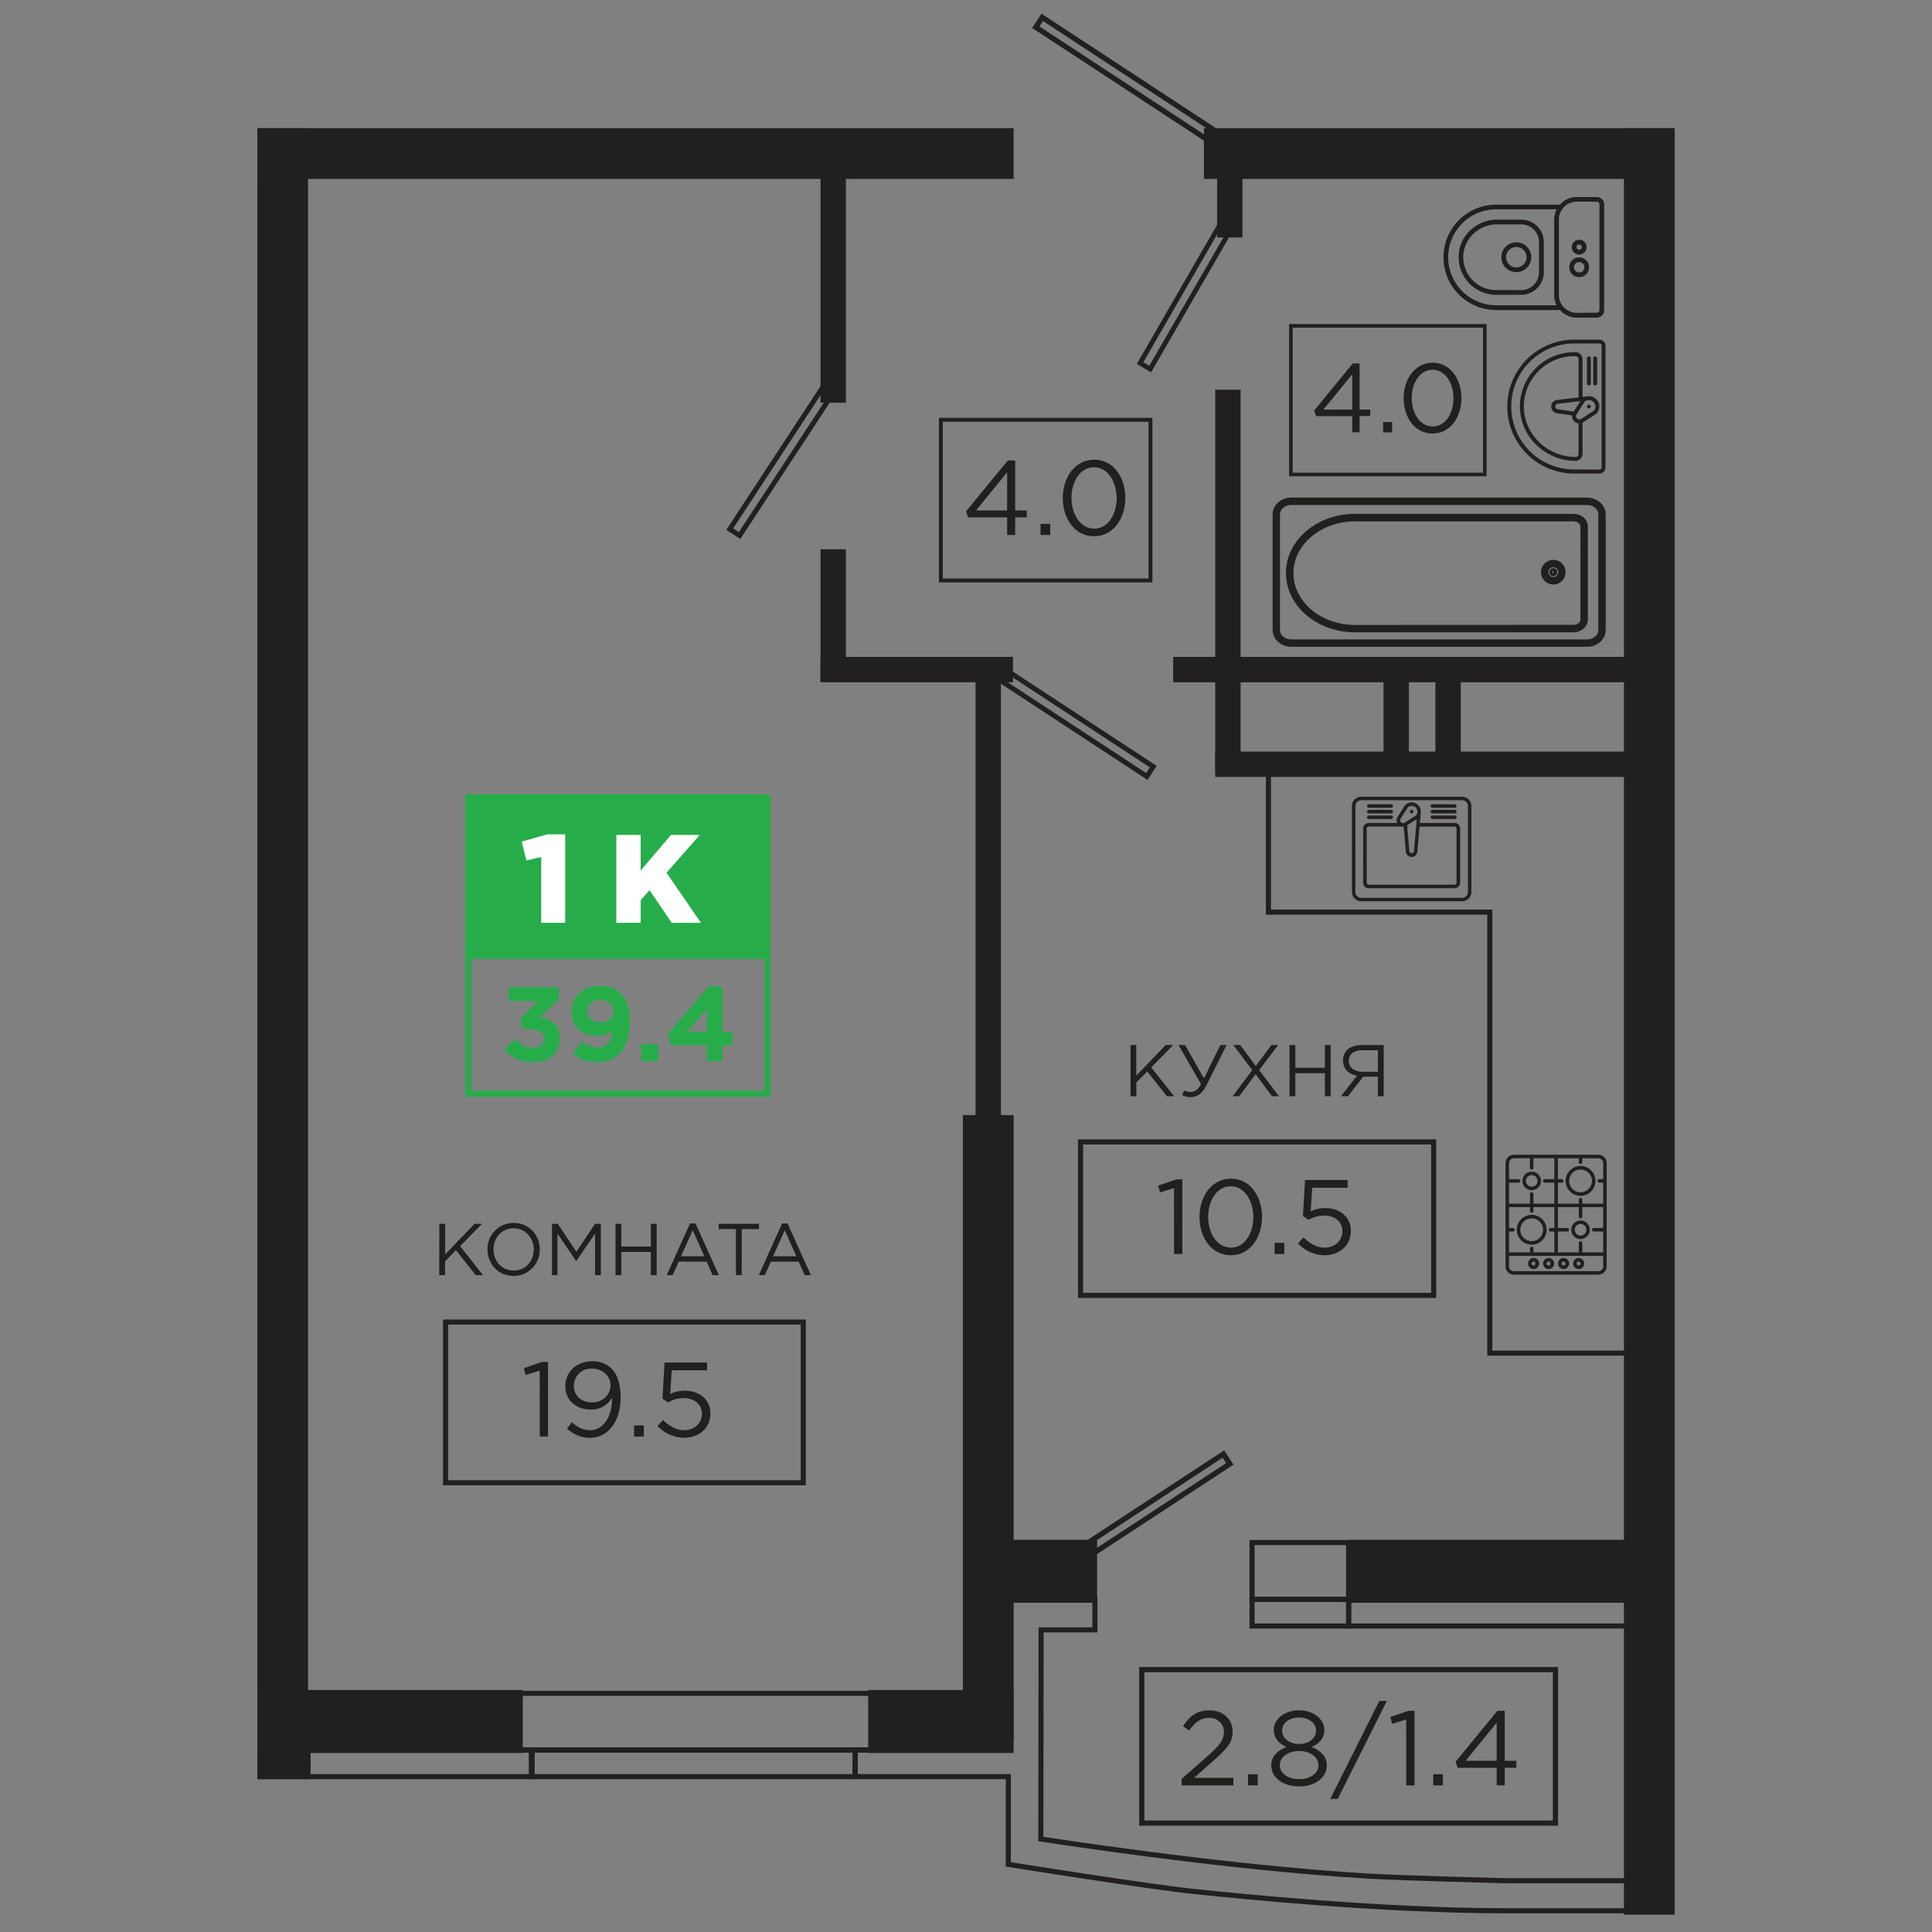 <svg id="Слой_1" data-name="Слой 1" xmlns="http://www.w3.org/2000/svg" viewBox="0 0 1000 1000"><rect x="0" y="0" width="1000" height="1000" fill="#808080" stroke="none"/><defs><style>.cls-1{fill:#21201e;}.cls-10,.cls-12,.cls-2,.cls-3,.cls-4,.cls-5,.cls-6,.cls-7,.cls-8,.cls-9{fill:none;}.cls-10,.cls-2,.cls-3,.cls-4,.cls-5,.cls-6,.cls-7,.cls-8,.cls-9{stroke:#21201e;}.cls-10,.cls-12,.cls-13,.cls-2,.cls-3,.cls-4,.cls-5,.cls-6,.cls-7,.cls-8,.cls-9{stroke-miterlimit:10;}.cls-2{stroke-width:2.63px;}.cls-3{stroke-width:2.76px;}.cls-4{stroke-width:2.57px;}.cls-5{stroke-width:2.73px;}.cls-6{stroke-width:2.48px;}.cls-7{stroke-width:2.56px;}.cls-8{stroke-width:2.7px;}.cls-9{stroke-width:2.01px;}.cls-10{stroke-width:1.86px;}.cls-11,.cls-13{fill:#26ad4a;}.cls-12,.cls-13{stroke:#26ad4a;stroke-width:3.04px;}.cls-14{fill:#fff;}</style></defs><title>16-19</title><rect class="cls-1" x="698.05" y="796.99" width="161.07" height="32.6" transform="translate(1557.17 1626.58) rotate(180)"/><rect class="cls-1" x="500.91" y="796.99" width="66.95" height="32.6" transform="translate(1068.77 1626.58) rotate(-180)"/><rect class="cls-1" x="133.19" y="874.74" width="137.4" height="32.6" transform="translate(403.78 1782.08) rotate(180)"/><rect class="cls-1" x="449.37" y="874.74" width="75.27" height="32.6" transform="translate(974.01 1782.08) rotate(180)"/><path class="cls-2" d="M668.37,258.87H821.44c4.6,0,8.35,3.3,8.35,7.36V326.1c0,4.06-3.74,7.36-8.35,7.36H668.37c-4.6,0-8.35-3.3-8.35-7.36V266.23C660,262.17,663.77,258.87,668.37,258.87Zm153.07,73.41c3.95,0,7.16-2.77,7.16-6.17V266.23c0-3.4-3.21-6.17-7.16-6.17H668.37c-3.95,0-7.16,2.77-7.16,6.17V326.1c0,3.4,3.21,6.17,7.16,6.17Z"/><path class="cls-2" d="M701.31,267.28H814.47c3.36,0,6.1,2.37,6.1,5.28v48.12c0,2.91-2.74,5.28-6.1,5.28H701.31c-19,0-34.39-13.16-34.39-29.35S682.35,267.28,701.31,267.28Zm113.16,57.45c2.68,0,4.86-1.82,4.86-4V272.56c0-2.23-2.18-4-4.86-4H701.31c-18.28,0-33.15,12.61-33.15,28.11s14.87,28.11,33.15,28.11Z"/><path class="cls-2" d="M804,291.11a5.05,5.05,0,1,1-5.06,5.05A5.06,5.06,0,0,1,804,291.11Zm0,8.92a3.87,3.87,0,1,0-3.87-3.87A3.87,3.87,0,0,0,804,300Zm0-4.6a.74.74,0,1,1-.74.74A.74.74,0,0,1,804,295.43Zm0,1.19a.45.45,0,1,0-.45-.45A.45.45,0,0,0,804,296.61Z"/><path class="cls-1" d="M830.32,160.47V105.78A3.83,3.83,0,0,0,826.5,102H816.08a11.61,11.61,0,0,0-8.74,4,1.22,1.22,0,0,0-.38-.06H774.41a27.26,27.26,0,0,0,0,54.53H807a1.22,1.22,0,0,0,.38-.06,11.61,11.61,0,0,0,8.74,4H826.5A3.83,3.83,0,0,0,830.32,160.47ZM774.41,158a24.82,24.82,0,1,1,0-49.65h31.31a11.56,11.56,0,0,0-1.28,5.29v39.07a11.56,11.56,0,0,0,1.28,5.29Zm41.67,3.91a9.21,9.21,0,0,1-9.2-9.2V113.6a9.21,9.21,0,0,1,9.2-9.2H826.5a1.39,1.39,0,0,1,1.38,1.38v54.69a1.39,1.39,0,0,1-1.38,1.38Z"/><path class="cls-1" d="M799.07,140.94V125.32a11.65,11.65,0,0,0-11.64-11.64H774.92A20.22,20.22,0,0,0,761.23,119,19,19,0,0,0,755,132.19q0,.48,0,.95a19.45,19.45,0,0,0,19.45,19.44h13A11.65,11.65,0,0,0,799.07,140.94Zm-24.66,9.2a17,17,0,0,1-17-17.83,16.61,16.61,0,0,1,5.46-11.51,17.79,17.79,0,0,1,12-4.68h12.51a9.21,9.21,0,0,1,9.2,9.2v15.63a9.21,9.21,0,0,1-9.2,9.2Z"/><path class="cls-1" d="M792.56,133.13a7.73,7.73,0,1,0-7.73,7.73A7.74,7.74,0,0,0,792.56,133.13Zm-13,0a5.29,5.29,0,1,1,5.29,5.29A5.3,5.3,0,0,1,779.54,133.13Z"/><path class="cls-1" d="M821.21,127.92a3.83,3.83,0,1,0-3.83,3.83A3.83,3.83,0,0,0,821.21,127.92Zm-5.21,0a1.38,1.38,0,1,1,1.38,1.38A1.39,1.39,0,0,1,816,127.92Z"/><path class="cls-1" d="M822.51,138.34a5.13,5.13,0,1,0-5.13,5.13A5.13,5.13,0,0,0,822.51,138.34Zm-7.81,0a2.69,2.69,0,1,1,2.69,2.69A2.69,2.69,0,0,1,814.7,138.34Z"/><path class="cls-1" d="M831,241.88V179a3.19,3.19,0,0,0-3.19-3.19h-13a34.64,34.64,0,0,0,0,69.29h13A3.19,3.19,0,0,0,831,241.88ZM814.84,243a32.61,32.61,0,0,1-32.61-32.61h0a32.61,32.61,0,0,1,32.61-32.61h13A1.15,1.15,0,0,1,829,179v62.92a1.15,1.15,0,0,1-1.15,1.15Z"/><path class="cls-1" d="M819.11,234.91V218.74l.33-.18,6.61-4.21a1,1,0,0,0,.17-.14,5.35,5.35,0,0,0-3.69-9.14h-.18a5.39,5.39,0,0,0-1.07.12l-2.17.26V185.94a3.66,3.66,0,0,0-3.65-3.65h-.62a28.17,28.17,0,0,0-28.13,27.65c0,.16,0,.31,0,.47a27.6,27.6,0,0,0,8.07,19.44,29.2,29.2,0,0,0,20.68,8.71A3.66,3.66,0,0,0,819.11,234.91Zm6.64-24.48a3.3,3.3,0,0,1-.9,2.27l-6.51,4.14a1.71,1.71,0,0,1-.34.16,1,1,0,0,0-.33.08,1.69,1.69,0,0,1-1.66-2.58l4.14-6.51a3.29,3.29,0,0,1,1.47-.8l.86-.1a3.32,3.32,0,0,1,3.27,3.32ZM814.54,213l-8.29-1.15a1.45,1.45,0,0,1,0-2.87L818,207.63Zm-18.32,15.39A25.56,25.56,0,0,1,788.74,210a26.13,26.13,0,0,1,26.1-25.65h.62a1.62,1.62,0,0,1,1.62,1.62v19.75L806,207a3.48,3.48,0,0,0-.07,6.91l7.76,1.08a3.67,3.67,0,0,0,0,.44,3.75,3.75,0,0,0,3.36,3.71v15.78a1.62,1.62,0,0,1-1.62,1.62A27.15,27.15,0,0,1,796.22,228.42Z"/><path class="cls-1" d="M821.41,210.42a1,1,0,1,0,.3-.72A1,1,0,0,0,821.41,210.42Z"/><path class="cls-1" d="M824.67,185.48v13a1,1,0,1,0,2,0v-13a1,1,0,0,0-2,0Z"/><path class="cls-1" d="M821.41,185.48v13a1,1,0,1,0,2,0v-13a1,1,0,0,0-2,0Z"/><rect class="cls-3" x="532.83" y="782.67" width="111.15" height="6.09" transform="translate(1511.35 1119.94) rotate(146.74)"/><rect class="cls-4" x="506.86" y="369.94" width="96.26" height="6.09" transform="translate(295.51 -243.3) rotate(33.26)"/><rect class="cls-5" x="528.92" y="38.25" width="108.67" height="6.09" transform="translate(1048.29 395.74) rotate(-146.74)"/><rect class="cls-6" x="570.34" y="147.66" width="89.55" height="6.09" transform="translate(1053.18 -306.65) rotate(120)"/><rect class="cls-7" x="358.73" y="232.63" width="95.27" height="6.09" transform="translate(826.32 25.16) rotate(123.26)"/><rect class="cls-8" x="590.99" y="864.2" width="214.12" height="79.44"/><path class="cls-1" d="M611.61,920.76l13.91-12.26c5.91-5.2,8-8.21,8-12,0-4.49-3.56-7.34-7.72-7.34-4.38,0-7.23,2.3-10.29,6.57l-3.17-2.3c3.45-5.15,7.06-8.16,13.8-8.16,6.9,0,11.88,4.6,11.88,10.95,0,5.58-3,9-9.69,14.89l-10.24,9.09h20.31v3.94H611.61Z"/><path class="cls-1" d="M646,918.35h5v5.75h-5Z"/><path class="cls-1" d="M658,913.7c0-4.54,3.29-7.77,7.88-9.42-3.56-1.64-6.57-4.38-6.57-8.92,0-5.91,6.08-10.13,13.08-10.13s13.08,4.21,13.08,10.24c0,4.43-3,7.17-6.57,8.81,4.54,1.7,7.88,4.82,7.88,9.47,0,6.52-6.24,10.9-14.4,10.9S658,920.21,658,913.7Zm24.42-.11c0-4.27-4.43-7.28-10-7.28s-10,3-10,7.39c0,3.89,3.72,7.17,10,7.17S682.45,917.58,682.45,913.59Zm-1.26-18c0-3.78-3.78-6.62-8.76-6.62s-8.76,2.79-8.76,6.73c0,4.16,3.89,7,8.76,7S681.19,899.9,681.19,895.63Z"/><path class="cls-1" d="M713.93,880.41h3.89l-25.4,50.7h-3.89Z"/><path class="cls-1" d="M727.83,890l-7.23,2.25-1-3.5,9.36-3.23h3.18v38.6h-4.27Z"/><path class="cls-1" d="M741.85,918.35h5v5.75h-5Z"/><path class="cls-1" d="M774.69,915h-20.2l-1.09-3.12,21.68-26.39h3.78v25.9h6V915h-6v9.09h-4.16Zm0-3.61V891.63L758.6,911.4Z"/><rect class="cls-2" x="559.29" y="591.06" width="182.78" height="79.44"/><path class="cls-1" d="M607.67,614.94l-7.23,2.25-1-3.5,9.36-3.23h3.18v38.6h-4.27Z"/><path class="cls-1" d="M620.86,629.89c0-10.73,6.41-19.82,16.26-19.82s16.1,9,16.1,19.82-6.35,19.82-16.21,19.82S620.86,640.73,620.86,629.89Zm27.87,0c0-8.38-4.6-15.88-11.72-15.88s-11.66,7.34-11.66,15.88c0,8.38,4.6,15.88,11.77,15.88S648.73,638.38,648.73,629.89Z"/><path class="cls-1" d="M659.73,643.3h5v5.75h-5Z"/><path class="cls-1" d="M671.83,643.63l2.85-3.12c3.34,3.23,7,5.26,10.89,5.26,5.47,0,9.25-3.61,9.25-8.6,0-4.76-3.94-8-9.53-8a16.53,16.53,0,0,0-8,2.19l-2.9-1.92,1.09-18.67h22.06v4H679.22L678.4,627a17.29,17.29,0,0,1,7.55-1.7c7.45,0,13.25,4.43,13.25,11.83s-5.69,12.59-13.69,12.59A19.55,19.55,0,0,1,671.83,643.63Z"/><path class="cls-1" d="M585.15,540.91h3v15.83l15.22-15.83h3.86L595.87,552.5l11.85,14.92H604l-10.19-12.84-5.64,5.72v7.12h-3Z"/><path class="cls-1" d="M611.82,566.78l1.17-2.39a6.44,6.44,0,0,0,3.37.8c1.82,0,3.75-1,5.3-4L610,540.91h3.41l9.77,17.31,8.45-17.31h3.26l-10.49,20.94c-2.16,4.36-5,6-8.1,6A9.19,9.19,0,0,1,611.82,566.78Z"/><path class="cls-1" d="M648.18,553.9l-9.81-13h3.52L650,551.74l8.07-10.83h3.48l-9.81,13L662,567.42H658.4L649.92,556l-8.48,11.4H638Z"/><path class="cls-1" d="M667.46,540.91h3v11.78h15.3V540.91h3v26.51h-3V555.49h-15.3v11.93h-3Z"/><path class="cls-1" d="M702.38,556.78c-4.24-.76-7.23-3.45-7.23-7.88a7.38,7.38,0,0,1,2-5.3c1.63-1.63,4.32-2.69,7.73-2.69H716.2v26.51h-3V557.27H705.6l-7.88,10.15h-3.64Zm10.83-2V543.6h-8.14c-4.35,0-6.93,2.16-6.93,5.53s2.88,5.6,6.93,5.6Z"/><polyline class="cls-2" points="656.54 398.54 656.54 472.12 771.12 472.12 771.12 700.37 846.83 700.37"/><path class="cls-1" d="M699.76,417.19v44.52a4.78,4.78,0,0,0,4.78,4.78H756.8a4.78,4.78,0,0,0,4.78-4.78V417.19a4.78,4.78,0,0,0-4.78-4.78H704.54A4.78,4.78,0,0,0,699.76,417.19Zm1.81,0a3,3,0,0,1,3-3H756.8a3,3,0,0,1,3,3v44.52a3,3,0,0,1-3,3H704.54a3,3,0,0,1-3-3Z"/><path class="cls-1" d="M705.57,428.81v28.07a2.85,2.85,0,0,0,2.84,2.84h44.52a2.85,2.85,0,0,0,2.84-2.84V428.81a2.85,2.85,0,0,0-2.84-2.84h-18l.45-5.12a4.8,4.8,0,0,0,.06-.66h0a.91.91,0,0,0,0-.15,4.77,4.77,0,0,0-8.15-3.3.9.9,0,0,0-.12.15l-3.75,5.9a3.3,3.3,0,0,0-.21,3.19h-14.8A2.85,2.85,0,0,0,705.57,428.81ZM732.77,418a2.94,2.94,0,0,1,.87,2.07l-.05.58a2.94,2.94,0,0,1-.75,1.48l-5.81,3.7a1.51,1.51,0,0,1-2.08-2.08l3.7-5.81a3,3,0,0,1,4.12.06Zm.53,6-1.42,16.37a1.2,1.2,0,0,1-2.4,0l-1.15-13.2Zm-25.91,4.82a1,1,0,0,1,1-1h17a3.28,3.28,0,0,0,.8.1l.35,0,1.1,12.65a3,3,0,0,0,6,0l1.11-12.73h18.15a1,1,0,0,1,1,1v28.07a1,1,0,0,1-1,1H708.41a1,1,0,0,1-1-1Z"/><path class="cls-1" d="M752.93,418.1H741.32a.91.91,0,0,1,0-1.81h11.61a.91.91,0,1,1,0,1.81Z"/><path class="cls-1" d="M752.93,421H741.32a.91.91,0,0,1,0-1.81h11.61a.91.91,0,1,1,0,1.81Z"/><path class="cls-1" d="M752.93,423.91H741.32a.91.91,0,0,1,0-1.81h11.61a.91.91,0,1,1,0,1.81Z"/><path class="cls-1" d="M720,418.1H708.41a.91.91,0,0,1,0-1.81H720a.91.91,0,1,1,0,1.81Z"/><path class="cls-1" d="M720,421H708.41a.91.91,0,0,1,0-1.81H720a.91.91,0,1,1,0,1.81Z"/><path class="cls-1" d="M720,423.91H708.41a.91.91,0,0,1,0-1.81H720a.91.91,0,1,1,0,1.81Z"/><path class="cls-1" d="M730.67,421a.91.91,0,1,1,.64-.27A.91.91,0,0,1,730.67,421Z"/><path class="cls-1" d="M779.25,602v53.47a4.32,4.32,0,0,0,4.31,4.31h43.75a4.32,4.32,0,0,0,4.31-4.31V602a4.32,4.32,0,0,0-4.31-4.31H783.57A4.32,4.32,0,0,0,779.25,602Zm12.64,44.23v2H781.07V637.43h2a.91.91,0,1,0,0-1.82h-2V624.79h10.82v2a.91.91,0,0,0,1.82,0v-2h10.82v10.82h-2a.91.91,0,0,0,0,1.82h2v10.82H793.71v-2a.91.91,0,1,0-1.82,0Zm14.46,2V637.43h4.92a.91.91,0,0,0,0-1.82h-4.92V624.79h10.82v4.92a.91.91,0,0,0,1.82,0v-4.92h10.82v10.82h-4.92a.91.91,0,1,0,0,1.82h4.92v10.82H819v-4.92a.91.91,0,0,0-1.82,0v4.92Zm-22.79-48.73h8.32v4.92a.91.91,0,1,0,1.82,0v-4.92h10.82v10.82h-4.92a.91.91,0,1,0,0,1.82h4.92V623H793.71V618a.91.91,0,1,0-1.82,0V623H781.07V612.15H786a.91.91,0,0,0,0-1.82h-4.92V602A2.49,2.49,0,0,1,783.57,599.52ZM829.81,602v8.32h-2a.91.91,0,1,0,0,1.82h2V623H819v-2a.91.91,0,1,0-1.82,0v2H806.35V612.15h2a.91.91,0,1,0,0-1.82h-2V599.52h10.82v2a.91.91,0,1,0,1.82,0v-2h8.32A2.49,2.49,0,0,1,829.81,602Zm-48.73,53.47v-5.41h48.73v5.41a2.49,2.49,0,0,1-2.49,2.49H783.57A2.49,2.49,0,0,1,781.07,655.48Z"/><path class="cls-1" d="M825.8,611.24a7.72,7.72,0,1,0-7.72,7.72A7.73,7.73,0,0,0,825.8,611.24Zm-1.82,0a5.89,5.89,0,1,1-5.89-5.89A5.9,5.9,0,0,1,824,611.24Z"/><path class="cls-1" d="M792.8,644.24a7.72,7.72,0,1,0-7.72-7.72A7.73,7.73,0,0,0,792.8,644.24Zm-5.89-7.72a5.89,5.89,0,1,1,5.89,5.89A5.9,5.9,0,0,1,786.91,636.52Z"/><path class="cls-1" d="M813.28,636.52a4.8,4.8,0,1,0,4.8-4.8A4.81,4.81,0,0,0,813.28,636.52Zm1.82,0a3,3,0,1,1,3,3A3,3,0,0,1,815.1,636.52Z"/><path class="cls-1" d="M788,611.24a4.8,4.8,0,1,0,4.8-4.8A4.81,4.81,0,0,0,788,611.24Zm1.82,0a3,3,0,1,1,3,3A3,3,0,0,1,789.82,611.24Z"/><path class="cls-1" d="M806.47,654a2.86,2.86,0,1,0,2.86-2.86A2.86,2.86,0,0,0,806.47,654Zm1.82,0a1,1,0,1,1,1,1A1,1,0,0,1,808.3,654Z"/><path class="cls-1" d="M814.25,654a2.86,2.86,0,1,0,2.86-2.86A2.86,2.86,0,0,0,814.25,654Zm1.82,0a1,1,0,1,1,1,1A1,1,0,0,1,816.07,654Z"/><path class="cls-1" d="M790.92,654a2.86,2.86,0,1,0,2.86-2.86A2.86,2.86,0,0,0,790.92,654Zm1.82,0a1,1,0,1,1,1,1A1,1,0,0,1,792.74,654Z"/><path class="cls-1" d="M798.7,654a2.86,2.86,0,1,0,2.86-2.86A2.86,2.86,0,0,0,798.7,654Zm1.82,0a1,1,0,1,1,1,1A1,1,0,0,1,800.52,654Z"/><rect class="cls-9" x="486.98" y="217.29" width="108.51" height="83.16"/><path class="cls-1" d="M521.3,267.82H501.1L500,264.7l21.68-26.39h3.78v25.9h6v3.61h-6v9.09H521.3Zm0-3.61V244.44l-16.1,19.76Z"/><path class="cls-1" d="M538.6,271.16h5v5.75h-5Z"/><path class="cls-1" d="M550.1,257.74c0-10.73,6.41-19.82,16.26-19.82s16.1,9,16.1,19.82-6.35,19.82-16.21,19.82S550.1,268.58,550.1,257.74Zm27.87,0c0-8.38-4.6-15.88-11.72-15.88s-11.66,7.34-11.66,15.88c0,8.38,4.6,15.88,11.77,15.88S578,266.23,578,257.74Z"/><rect class="cls-10" x="668.16" y="168.65" width="100.36" height="76.92"/><path class="cls-1" d="M699.9,215.38H681.22l-1-2.89,20-24.4h3.49V212h5.52v3.34h-5.52v8.4H699.9Zm0-3.34V193.77L685,212Z"/><path class="cls-1" d="M715.9,218.47h4.66v5.32H715.9Z"/><path class="cls-1" d="M726.54,206.07c0-9.92,5.92-18.33,15-18.33s14.88,8.3,14.88,18.33-5.87,18.33-15,18.33S726.54,216.09,726.54,206.07Zm25.77,0c0-7.75-4.25-14.68-10.83-14.68s-10.78,6.78-10.78,14.68c0,7.75,4.25,14.68,10.89,14.68S752.31,213.91,752.31,206.07Z"/><rect class="cls-2" x="159.46" y="905.8" width="115.97" height="13.79"/><rect class="cls-2" x="698.05" y="827.83" width="149.22" height="13.79"/><rect class="cls-2" x="648.06" y="827.83" width="49.99" height="13.79"/><rect class="cls-2" x="275.02" y="905.8" width="167.64" height="13.79"/><rect class="cls-2" x="262.99" y="876.48" width="189.1" height="29.33"/><rect class="cls-2" x="648.06" y="798.43" width="49.99" height="29.4"/><rect class="cls-1" x="-280.98" y="480.52" width="854.62" height="26.27" transform="translate(-347.33 639.98) rotate(-90)"/><rect class="cls-1" x="391.32" y="515.57" width="924.71" height="26.27" transform="translate(324.98 1382.37) rotate(-90)"/><rect class="cls-1" x="623.16" y="66.34" width="243.65" height="26.27"/><rect class="cls-1" x="133.19" y="66.34" width="391.45" height="26.27"/><rect class="cls-1" x="349.84" y="725.7" width="323.33" height="26.27" transform="translate(-227.32 1250.33) rotate(-90)"/><rect class="cls-1" x="363.04" y="133.66" width="136.46" height="13.13" transform="translate(291.04 571.5) rotate(-90)"/><rect class="cls-1" x="611.08" y="90.89" width="50.92" height="13.13" transform="translate(539.08 734) rotate(-90)"/><rect class="cls-1" x="564.62" y="266.13" width="141.89" height="13.13" transform="translate(362.87 908.25) rotate(-90)"/><rect class="cls-1" x="397.16" y="311.85" width="68.23" height="13.13" transform="translate(112.85 749.69) rotate(-90)"/><rect class="cls-1" x="424.7" y="340" width="99.62" height="13.13"/><rect class="cls-1" x="607.23" y="340" width="35.87" height="13.13"/><rect class="cls-1" x="628.99" y="340" width="224.68" height="13.13"/><rect class="cls-1" x="628.99" y="389.02" width="224.68" height="13.13"/><rect class="cls-1" x="694.81" y="364.11" width="55.74" height="13.13" transform="translate(352 1093.35) rotate(-90)"/><rect class="cls-1" x="607.69" y="364.11" width="55.74" height="13.13" transform="translate(264.89 1006.23) rotate(-90)"/><rect class="cls-1" x="721.66" y="364.11" width="55.74" height="13.13" transform="translate(378.86 1120.2) rotate(-90)"/><rect class="cls-1" x="392.59" y="455.99" width="237.83" height="13.13" transform="translate(48.95 974.06) rotate(-90)"/><path class="cls-2" d="M708.07,971.06c-76-4.51-169.33-19.2-169.33-19.2l.13-108.23h27.85v-14l0-1.75h-30.5v-8.21H522.45v8.21h-.61v1.76h-8.27v14h8.33V905.8H442.66v13.79H521.9V965s72.35,11.56,95.89,14c23,2.43,97.42,10,161.43,10h64.27l1.79-15.55H779S725.77,972.11,708.07,971.06Z"/><rect class="cls-2" x="230.62" y="684.3" width="185.16" height="83.16"/><path class="cls-1" d="M279.34,709.43l-7.23,2.25-1-3.5,9.36-3.23h3.18v38.6h-4.27Z"/><path class="cls-1" d="M293.46,739.49l2.52-3.34c3.12,2.74,6,4.11,9.42,4.11,6.79,0,11.39-6.79,11.39-16.31v-.49a12.29,12.29,0,0,1-10.84,6.13c-7.88,0-13.36-5-13.36-12,0-7.28,5.64-13,13.8-13,8.43,0,14.84,5.09,14.84,18.89,0,12.15-6.46,20.75-15.93,20.75C300.3,744.2,296.69,742.17,293.46,739.49ZM316,717.1c0-4.87-4-8.71-9.75-8.71a8.82,8.82,0,0,0-9.2,9.09c0,4.87,3.83,8.38,9.42,8.38C312.29,725.86,316,721.59,316,717.1Z"/><path class="cls-1" d="M328.22,737.79h5v5.75h-5Z"/><path class="cls-1" d="M340.32,738.12l2.85-3.12c3.34,3.23,7,5.26,10.89,5.26,5.47,0,9.25-3.61,9.25-8.6,0-4.76-3.94-8-9.53-8a16.53,16.53,0,0,0-8,2.19l-2.9-1.92,1.09-18.67H366v4H347.71l-.82,12.26a17.29,17.29,0,0,1,7.55-1.7c7.45,0,13.25,4.43,13.25,11.83S362,744.2,354,744.2A19.55,19.55,0,0,1,340.32,738.12Z"/><path class="cls-1" d="M227.41,633.44h3v15.83l15.22-15.83h3.86L238.13,645,250,660h-3.75L236,647.11l-5.64,5.72V660h-3Z"/><path class="cls-1" d="M252.33,646.7A13.43,13.43,0,0,1,265.89,633c8.07,0,13.48,6.32,13.48,13.71a13.43,13.43,0,0,1-13.56,13.71C257.75,660.41,252.33,654.08,252.33,646.7Zm23.94,0c0-6-4.39-10.95-10.45-10.95s-10.38,4.85-10.38,10.95,4.39,10.94,10.45,10.94S276.27,652.79,276.27,646.7Z"/><path class="cls-1" d="M285.7,633.44h3l9.66,14.47L308,633.44h3V660h-3V638.48l-9.66,14.2h-.15l-9.66-14.16V660H285.7Z"/><path class="cls-1" d="M318.58,633.44h3v11.78h15.3V633.44h3V660h-3V648h-15.3V660h-3Z"/><path class="cls-1" d="M357.17,633.25H360L372.06,660h-3.22l-3.11-7H351.3l-3.14,7h-3.07Zm7.38,17-6-13.52-6.06,13.52Z"/><path class="cls-1" d="M380.89,636.17H372v-2.73h20.83v2.73h-8.9V660h-3Z"/><path class="cls-1" d="M404.82,633.25h2.8L419.71,660h-3.22l-3.11-7H399l-3.14,7h-3.07Zm7.38,17-6-13.52-6.06,13.52Z"/><path class="cls-11" d="M261.07,543.28l5.8-5.53c2.63,3,5.37,4.6,9.25,4.6,3.17,0,5.42-1.81,5.42-4.76,0-3.12-2.79-4.87-7.5-4.87h-3.5l-1.31-5.37,9.14-9.2H263.31v-7.23h25.9v6.35l-9.69,9.25c5.2.88,10.29,3.61,10.29,10.84S284.56,549.9,276,549.9C269.12,549.9,264.35,547.17,261.07,543.28Z"/><path class="cls-11" d="M296.65,545.36l4.44-6.41c2.79,2.25,5.15,3.29,8.38,3.29,4.71,0,7.23-3.56,7.77-8.71a11.65,11.65,0,0,1-7.77,2.63c-8.32,0-13.69-4.6-13.69-12.48,0-7.72,6-13.41,14.62-13.41,5.15,0,8.16,1.26,11.06,4.16,2.74,2.74,4.54,6.9,4.54,14.56,0,12.43-5.86,20.91-16.75,20.91A18.51,18.51,0,0,1,296.65,545.36Zm20.75-22c0-3.39-2.52-5.86-6.73-5.86s-6.51,2.41-6.51,5.91,2.52,5.75,6.68,5.75S317.4,526.74,317.4,523.35Z"/><path class="cls-11" d="M331.8,540.49h8.87v8.76H331.8Z"/><path class="cls-11" d="M365.85,541H347.13l-1.37-6,21-24.36h7.12v23.49H379V541H373.9v8.27h-8Zm0-6.84V522.2l-10.18,11.94Z"/><rect class="cls-12" x="242.36" y="412.76" width="154.95" height="153.37"/><rect class="cls-13" x="242.25" y="412.76" width="154.95" height="82.05"/><path class="cls-14" d="M280.13,443.6l-7.67,1.75-2.41-9.75,13.32-3.77h9.16v45.82H280.13Z"/><path class="cls-14" d="M319,432.16H331.6v18.46l15.66-18.46h14.95L345,451.72l17.81,25.93H347.66l-11.44-16.9-4.61,5.13v11.76H319Z"/></svg>